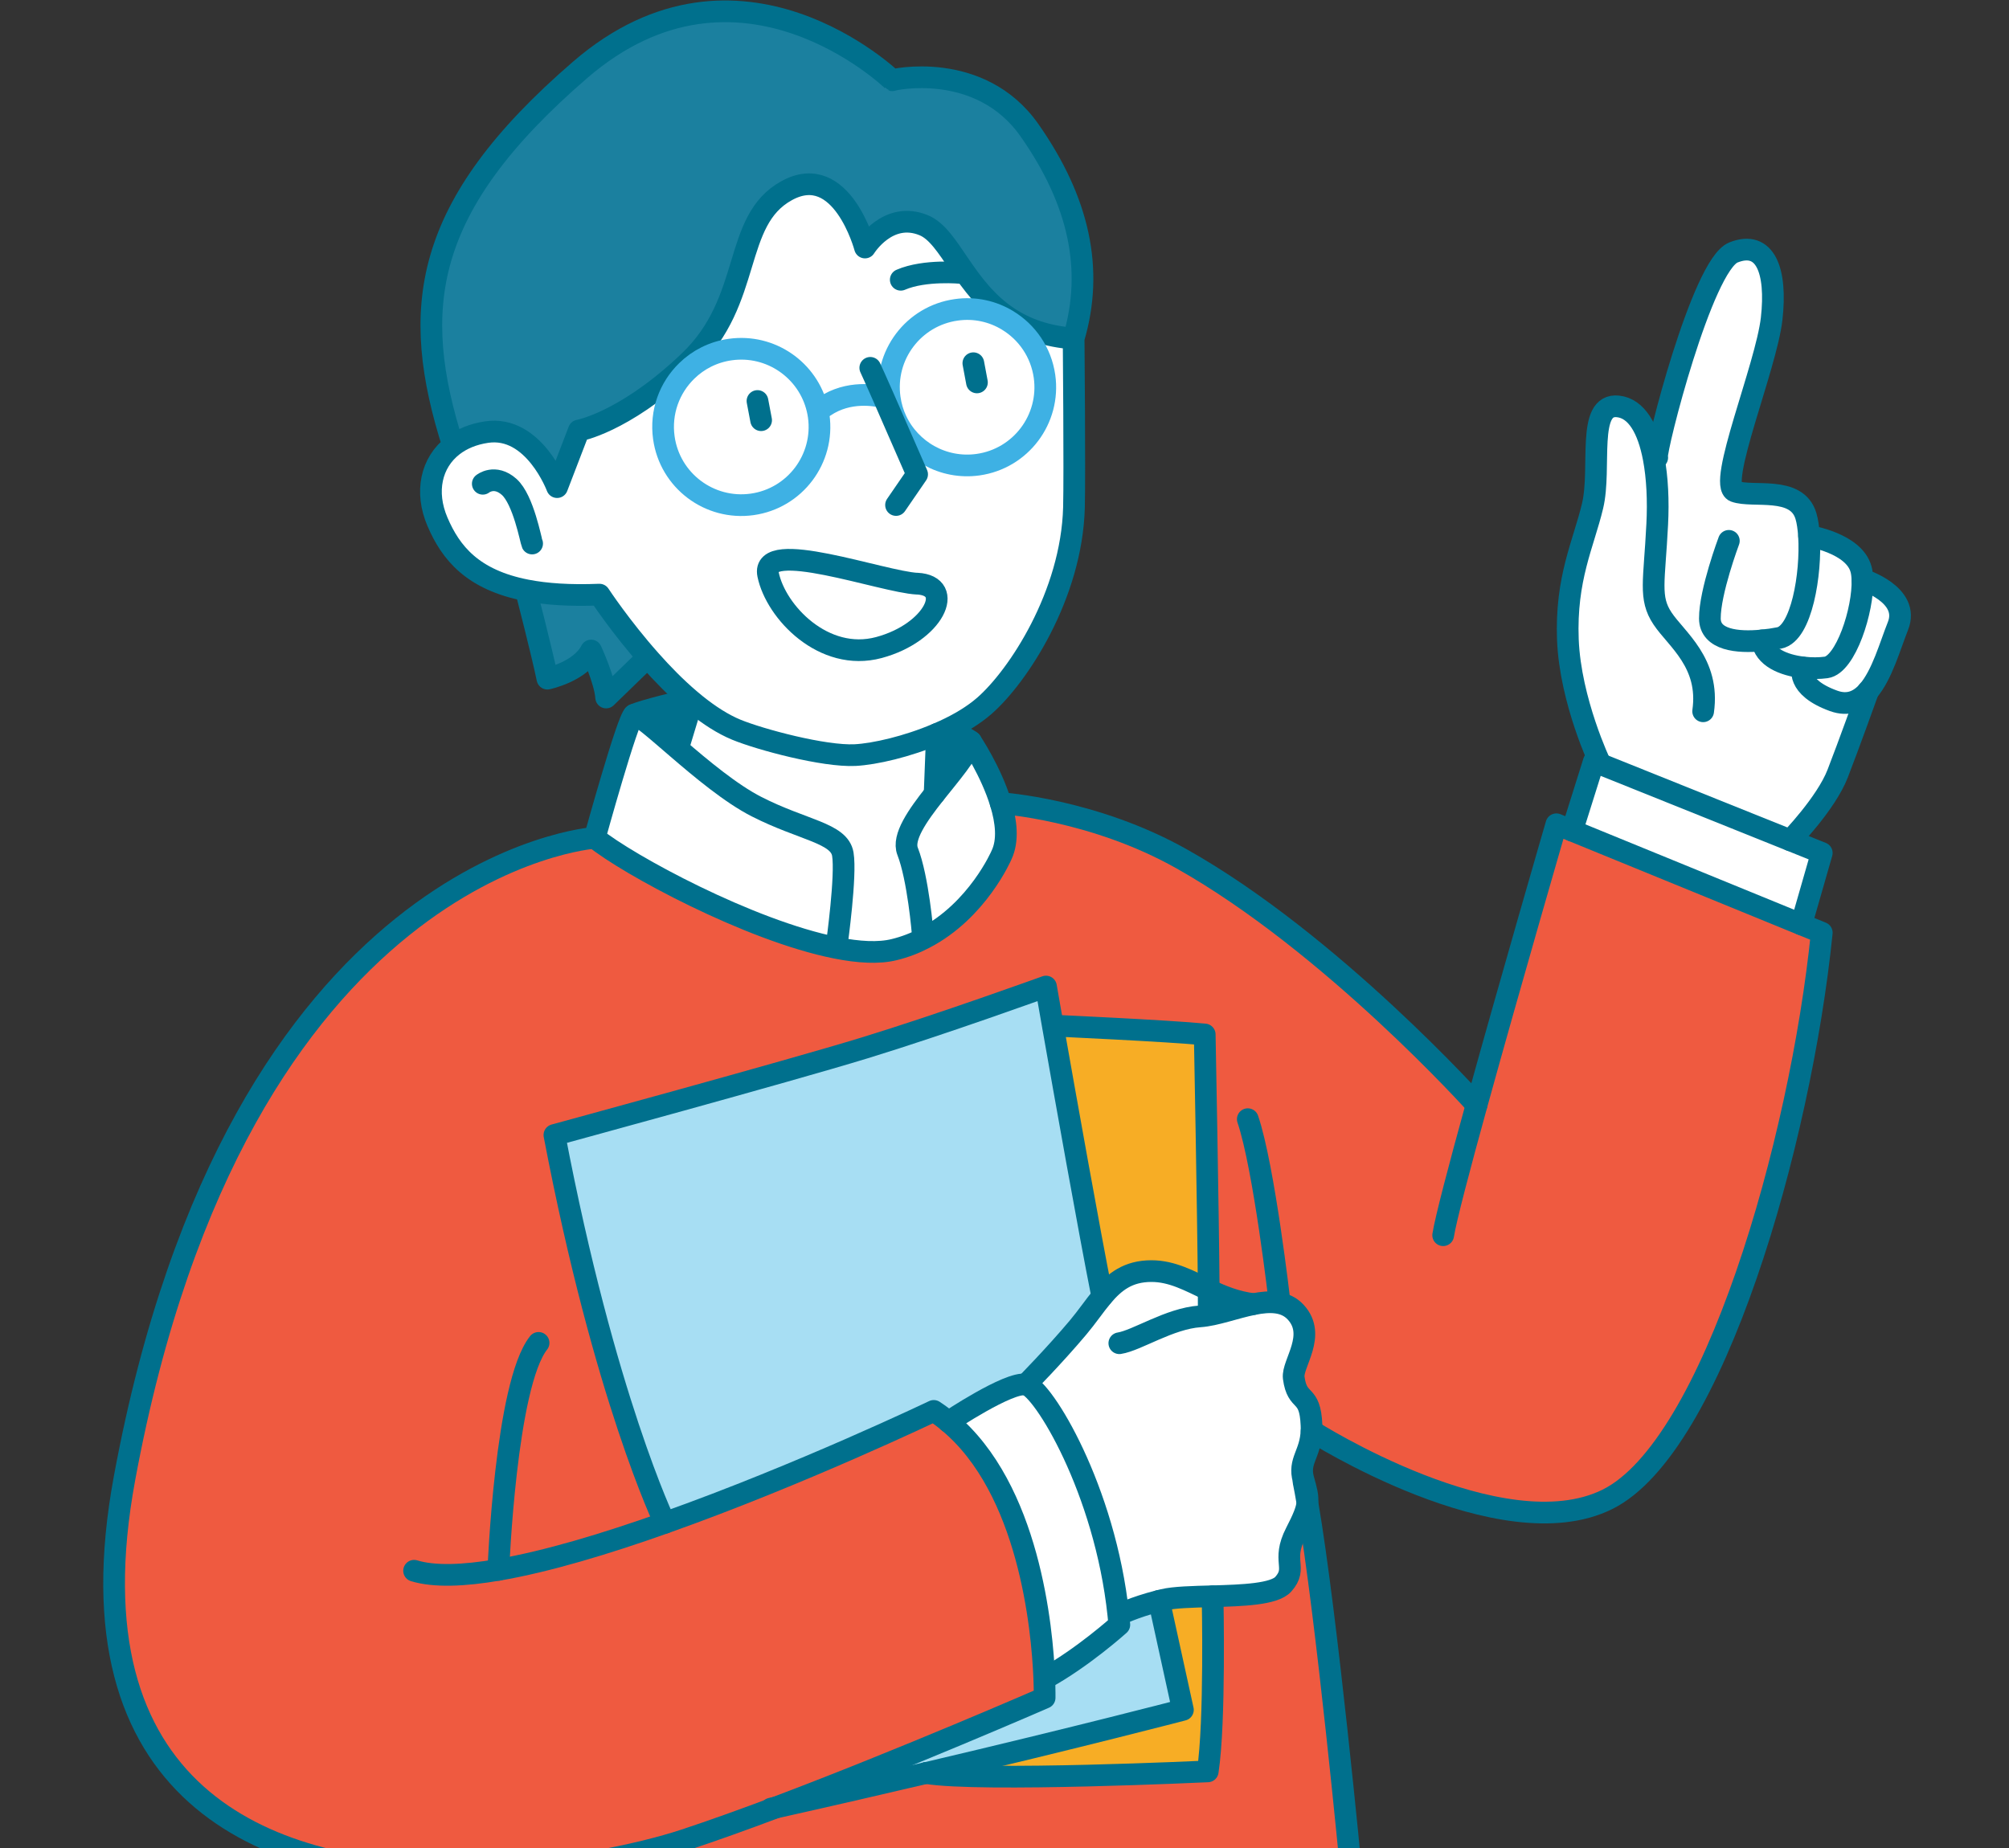 <svg width="250" height="230" viewBox="0 0 250 230" fill="none" xmlns="http://www.w3.org/2000/svg">
<rect x="0" y="0" width="250" height="230" fill="#333333" stroke="none"/>
<g clip-path="url(#clip0_2023_4428)">
<path d="M72.202 8.692C52.386 25.794 51.003 38.527 56.377 55.451C57.469 54.622 58.873 54.026 60.546 53.771C66.438 52.892 69.317 60.62 69.317 60.62L72.025 53.572C72.025 53.572 77.421 52.63 85.007 45.667C85.248 45.44 85.496 45.213 85.744 44.972C93.749 37.365 91.048 27.46 97.897 23.716C104.746 19.966 107.631 30.799 107.631 30.799C107.631 30.799 110.474 26.162 114.962 28.034C118.259 29.41 119.911 35.883 125.583 39.577C127.639 40.91 130.213 41.881 133.588 42.122C136.119 33.578 134.29 25.056 128.107 16.229C121.939 7.409 110.9 9.94 111.02 9.99C111.02 9.99 92.005 -8.416 72.188 8.685L72.202 8.692Z" fill="#1B809F"/>
<path d="M118.997 38.556C113.672 39.3 109.964 44.221 110.716 49.545C110.858 50.524 111.127 51.445 111.524 52.289C113.275 56.068 117.359 58.429 121.698 57.826C127.023 57.082 130.724 52.161 129.98 46.837C129.554 43.831 127.803 41.335 125.392 39.874C123.542 38.747 121.301 38.222 118.99 38.556H118.997Z" fill="white"/>
<path d="M124.526 99.963C123.314 95.993 120.832 92.299 120.832 92.299C120.4 93.887 118.266 96.333 116.302 98.807C114.182 101.487 112.261 104.224 112.941 105.954C114.246 109.279 114.827 116.142 114.827 116.369L115.026 116.759C121.676 113.313 124.626 106.415 124.626 106.415C125.491 104.607 125.221 102.239 124.526 99.956V99.963Z" fill="white"/>
<path d="M110.715 49.552C109.964 44.228 113.672 39.307 118.996 38.563C121.308 38.237 123.548 38.761 125.399 39.881L125.59 39.591C119.918 35.897 118.266 29.424 114.969 28.048C110.481 26.176 107.638 30.813 107.638 30.813C107.638 30.813 104.752 19.973 97.903 23.73C91.054 27.474 93.763 37.379 85.751 44.986C85.503 45.227 85.255 45.454 85.014 45.681L85.467 46.163C86.892 44.774 88.764 43.809 90.891 43.505C95.911 42.795 100.569 46.057 101.718 50.892L102.618 50.587C105.617 48.56 109.006 49.219 109.935 49.453C110.339 50.389 110.793 51.417 111.24 52.445L111.53 52.303C111.133 51.459 110.857 50.538 110.722 49.559L110.715 49.552Z" fill="white"/>
<path d="M121.705 57.834C117.366 58.444 113.282 56.083 111.531 52.296L111.241 52.438C110.794 51.41 110.34 50.382 109.936 49.446C109.007 49.205 105.618 48.553 102.619 50.581L101.719 50.886C101.79 51.176 101.846 51.481 101.889 51.779C102.633 57.096 98.932 62.024 93.608 62.768C88.283 63.513 83.362 59.805 82.618 54.48C82.171 51.29 83.327 48.241 85.475 46.149L85.022 45.667C77.435 52.63 72.04 53.573 72.04 53.573L69.331 60.62C69.331 60.62 66.453 52.892 60.561 53.771C58.881 54.019 57.477 54.615 56.392 55.452C53.655 57.557 52.847 61.209 54.449 64.945C56.094 68.788 58.803 72.163 65.531 73.467C67.977 73.942 70.955 74.148 74.599 73.999C74.599 73.999 77.222 78.005 80.952 82.195C82.441 83.876 84.107 85.577 85.858 87.066C86.106 87.279 86.362 87.484 86.61 87.69C88.255 89.009 89.949 90.115 91.629 90.81C94.607 92.036 102.555 94.163 106.419 93.972C108.865 93.844 112.907 92.915 116.608 91.334C116.905 91.207 117.203 91.079 117.494 90.944C119.38 90.079 121.138 89.03 122.5 87.839C126.697 84.173 133.361 74.056 133.652 63.151C133.758 58.968 133.61 42.115 133.61 42.115C130.235 41.874 127.654 40.903 125.605 39.57L125.414 39.861C127.817 41.321 129.568 43.817 130.001 46.823C130.745 52.148 127.044 57.068 121.72 57.812L121.705 57.834ZM95.593 71.532C94.629 66.874 109.815 72.432 114.14 72.652C118.954 72.893 116.239 78.757 109.376 80.607C102.52 82.45 96.557 76.19 95.593 71.539V71.532Z" fill="white"/>
<path d="M85.467 46.156C83.312 48.248 82.163 51.289 82.61 54.487C83.355 59.811 88.275 63.52 93.6 62.775C98.924 62.031 102.625 57.103 101.881 51.785C101.838 51.488 101.782 51.183 101.711 50.892C100.562 46.057 95.904 42.802 90.884 43.504C88.757 43.802 86.885 44.766 85.46 46.163L85.467 46.156Z" fill="white"/>
<path d="M219.278 79.699C220.029 79.628 220.767 79.515 221.426 79.387C224.184 78.841 225.425 71.418 225.12 66.717C225.056 65.739 224.929 64.874 224.737 64.214C223.603 60.393 218.136 61.974 215.889 61.151C213.641 60.329 219.781 45.674 220.469 39.676C221.15 33.678 219.675 29.828 215.712 31.416C211.826 32.975 205.984 55.99 206.211 56.911L205.785 56.989C205.105 53.416 203.694 50.821 201.347 50.566C197.384 50.148 199.312 58.23 198.185 62.959C197.051 67.695 194.817 71.978 195.115 79.614C195.413 87.243 199.17 95.084 199.17 95.084L222.78 104.564C222.78 104.564 227.226 99.998 228.672 96.282C230.076 92.674 232.323 86.392 232.465 86.009C231.373 87.25 230.005 87.874 228.176 87.214C223.369 85.47 224.354 83.067 224.354 83.067C221.979 82.79 219.533 81.798 219.285 79.699H219.278Z" fill="white"/>
<path d="M116.593 91.349L116.303 98.8C118.267 96.326 120.401 93.88 120.833 92.291C120.833 92.291 119.699 91.341 117.551 91.086L117.487 90.944C117.196 91.079 116.898 91.207 116.601 91.334L116.593 91.349Z" fill="#00708D"/>
<path d="M96.514 224.967C112.424 218.969 129.993 211.305 129.993 211.305C129.993 211.305 130.008 210.426 129.951 208.923C129.696 202.598 128.058 185.277 118.025 176.961C117.444 176.472 116.834 176.018 116.196 175.599C116.196 175.599 99.577 183.554 82.745 189.524C82.745 189.524 75.244 173.983 68.998 141.262C68.998 141.262 97.904 133.392 107.575 130.429C117.246 127.465 130.171 122.786 130.171 122.786C130.171 122.786 130.497 124.672 131.021 127.657H131.064C131.064 127.657 145.365 128.295 149.916 128.748C149.916 128.748 150.342 150.791 150.413 160.54C152.079 161.313 153.851 162.05 155.978 162.306C158.027 161.894 159.935 161.902 161.232 163.291C163.912 166.17 160.771 169.715 160.998 171.466C161.452 174.841 163.033 173.075 163.21 177.358C163.224 177.613 163.224 177.854 163.21 178.081C163.21 178.081 186.827 193.133 200.008 186.603C213.188 180.073 224.043 142.198 226.687 116.079L224.135 115.036L195.619 103.373L193.662 102.579C193.662 102.579 187.905 122.389 183.736 137.498C183.736 137.498 165.685 117.383 147.059 106.89C136.063 100.693 124.52 99.949 124.52 99.949C125.215 102.225 125.484 104.593 124.619 106.408C124.619 106.408 121.67 113.306 115.019 116.752C113.878 117.355 112.623 117.844 111.262 118.177C109.333 118.652 106.823 118.51 104.023 117.95C93.246 115.816 78.045 107.556 74.003 104.259C74.003 104.259 29.655 107.266 15.489 183.994C8.208 223.436 33.066 232.958 55.917 233.206H58.051C69.182 233.057 79.59 230.838 85.234 228.973C88.694 227.832 92.551 226.442 96.514 224.953V224.967Z" fill="#EF5A40"/>
<path d="M58.051 233.22H168.159C168.159 233.22 165.132 201.251 162.7 187.071C162.608 187.964 162.189 188.978 161.268 190.765C159.431 194.338 161.558 195.083 159.708 197.167C158.588 198.429 154.624 198.564 150.895 198.67C150.895 199.082 151.235 214.283 150.292 220.458C150.292 220.458 121.975 221.791 115.246 220.664C109.532 222.011 103.236 223.464 96.514 224.967C92.551 226.456 88.694 227.846 85.234 228.987C79.59 230.852 69.182 233.078 58.051 233.22Z" fill="#EF5A40"/>
<path d="M65.517 73.474L65.488 73.616C65.488 73.616 67.466 81.287 68.119 84.463C68.119 84.463 72.224 83.606 73.557 80.961C73.557 80.961 75.287 84.683 75.428 86.81C75.428 86.81 77.286 85.016 79.952 82.421L80.945 82.202C77.215 78.011 74.592 74.006 74.592 74.006C70.948 74.154 67.97 73.949 65.524 73.474H65.517Z" fill="#1B809F"/>
<path d="M78.882 88.959C78.116 89.363 74.004 104.267 74.004 104.267C78.045 107.563 93.246 115.823 104.023 117.957L104.144 117.383C104.144 117.383 105.321 108.946 104.874 106.309C104.434 103.664 99.925 103.345 94.154 100.403C90.956 98.772 87.241 95.666 84.256 93.1C81.597 90.817 79.52 88.959 78.875 88.959H78.882Z" fill="white"/>
<path d="M68.998 141.262C75.244 173.983 82.746 189.524 82.746 189.524C99.577 183.547 116.196 175.599 116.196 175.599C116.842 176.018 117.444 176.471 118.026 176.961C118.026 176.961 125.541 171.927 127.668 172.324C127.668 172.324 131.199 168.743 134.127 165.262C135.276 163.901 136.197 162.518 137.183 161.341C135.531 153.053 132.511 136.03 131.036 127.664C130.511 124.679 130.185 122.793 130.185 122.793C130.185 122.793 117.26 127.472 107.589 130.436C97.918 133.399 69.012 141.269 69.012 141.269L68.998 141.262Z" fill="#A7DEF3"/>
<path d="M85.341 87.158C85.341 87.158 79.832 88.455 78.882 88.959C79.527 88.959 81.604 90.816 84.263 93.099L84.462 92.865L86.007 87.753L86.603 87.689C86.355 87.484 86.1 87.278 85.851 87.065L85.348 87.15L85.341 87.158Z" fill="#00708D"/>
<path d="M84.461 92.872L84.263 93.106C87.248 95.673 90.956 98.778 94.16 100.409C99.932 103.351 104.441 103.67 104.881 106.315C105.32 108.96 104.15 117.39 104.15 117.39L104.03 117.964C106.83 118.524 109.34 118.666 111.269 118.191C112.63 117.858 113.892 117.368 115.026 116.766L114.828 116.376C114.828 116.142 114.246 109.286 112.942 105.96C112.261 104.23 114.183 101.494 116.303 98.814L116.593 91.362C112.892 92.936 108.851 93.865 106.405 93.993C102.541 94.184 94.586 92.057 91.615 90.83C89.935 90.135 88.24 89.037 86.595 87.711L86 87.775L84.454 92.886L84.461 92.872Z" fill="white"/>
<path d="M114.133 72.645C109.809 72.425 94.622 66.866 95.586 71.524C96.55 76.175 102.513 82.436 109.369 80.593C116.232 78.749 118.948 72.886 114.133 72.638V72.645Z" fill="white"/>
<path d="M129.994 211.305C129.994 211.305 112.425 218.969 96.515 224.967C103.236 223.464 109.532 222.011 115.247 220.664C134.531 216.126 147.194 212.808 147.194 212.808L144.224 199.245C141.04 200.06 139.282 200.968 139.282 200.968L139.161 200.982C139.204 201.386 139.246 201.797 139.282 202.208C139.282 202.208 134.687 206.349 129.98 208.915H129.937C129.994 210.419 129.98 211.298 129.98 211.298L129.994 211.305Z" fill="#A7DEF3"/>
<path d="M115.253 220.663C121.981 221.798 150.299 220.458 150.299 220.458C151.242 214.282 150.909 199.081 150.902 198.67C148.47 198.734 146.144 198.783 144.755 199.117C144.577 199.159 144.407 199.202 144.237 199.244L147.208 212.807C147.208 212.807 134.545 216.126 115.26 220.663H115.253Z" fill="#F7AD25"/>
<path d="M127.661 172.323C125.534 171.933 118.019 176.96 118.019 176.96C128.051 185.277 129.689 202.598 129.944 208.922H129.987C134.694 206.356 139.289 202.215 139.289 202.215C139.253 201.804 139.211 201.392 139.168 200.988C137.509 185.326 129.731 172.706 127.661 172.323Z" fill="white"/>
<path d="M162.7 187.078C162.799 186.199 162.572 185.44 162.218 184.171C161.544 181.81 163.104 181.009 163.217 178.095C163.232 177.861 163.232 177.627 163.217 177.372C163.033 173.089 161.459 174.855 161.005 171.48C160.771 169.729 163.919 166.184 161.239 163.305C159.942 161.915 158.035 161.908 155.986 162.319C153.859 162.064 152.086 161.327 150.42 160.554C148.023 159.427 145.868 158.214 143.294 158.214C140.388 158.214 138.7 159.533 137.183 161.355C136.197 162.532 135.276 163.915 134.127 165.276C131.199 168.764 127.668 172.338 127.668 172.338C129.745 172.721 137.523 185.341 139.175 201.003L139.296 200.989C139.296 200.989 141.047 200.081 144.237 199.266C144.408 199.223 144.578 199.181 144.755 199.138C146.145 198.805 148.47 198.755 150.902 198.691C154.631 198.585 158.595 198.45 159.715 197.188C161.565 195.104 159.438 194.359 161.275 190.786C162.196 188.999 162.615 187.985 162.707 187.092L162.7 187.078Z" fill="white"/>
<path d="M131.064 127.649H131.021C132.496 136.03 135.524 153.053 137.169 161.334C138.693 159.519 140.373 158.193 143.28 158.193C145.861 158.193 148.009 159.405 150.406 160.533C150.335 150.784 149.909 128.741 149.909 128.741C145.358 128.287 131.057 127.642 131.057 127.642L131.064 127.649Z" fill="#F7AD25"/>
<path d="M198.341 94.766L195.633 103.38L224.149 115.043L226.701 106.159L222.773 104.578L199.164 95.099L198.341 94.766Z" fill="white"/>
<path d="M219.278 79.699C219.519 81.805 221.965 82.798 224.348 83.074C225.39 83.202 226.425 83.188 227.248 83.074C229.665 82.748 231.892 75.927 231.757 72.127C231.743 71.659 231.693 71.234 231.594 70.872C230.743 67.604 225.121 66.725 225.121 66.725C225.418 71.425 224.185 78.849 221.427 79.394C220.767 79.529 220.037 79.636 219.278 79.707V79.699Z" fill="white"/>
<path d="M232.458 86.017C234.217 83.989 235.209 80.338 236.181 77.913C237.755 73.978 231.763 72.127 231.763 72.127H231.749C231.891 75.927 229.658 82.748 227.24 83.074C226.418 83.188 225.382 83.202 224.34 83.074C224.34 83.074 223.355 85.478 228.162 87.222C229.991 87.888 231.359 87.264 232.451 86.017H232.458Z" fill="white"/>
<path d="M121.124 45.206L121.571 47.595" stroke="#00708D" stroke-width="2.7" stroke-linecap="round" stroke-linejoin="round"/>
<path d="M94.26 49.907L94.713 52.297" stroke="#00708D" stroke-width="2.7" stroke-linecap="round" stroke-linejoin="round"/>
<path d="M66.218 67.647C66.062 67.32 65.14 62.18 63.354 60.592C61.56 59.004 60.078 60.209 60.078 60.209" stroke="#00708D" stroke-width="2.7" stroke-linecap="round" stroke-linejoin="round"/>
<path d="M133.596 42.129C130.221 41.888 127.64 40.917 125.591 39.584C119.919 35.89 118.267 29.417 114.97 28.041C110.482 26.169 107.639 30.806 107.639 30.806C107.639 30.806 104.753 19.966 97.904 23.723C91.055 27.467 93.764 37.372 85.752 44.979C85.504 45.22 85.256 45.447 85.015 45.674C77.428 52.636 72.033 53.58 72.033 53.58L69.325 60.627C69.325 60.627 66.446 52.899 60.554 53.778C58.874 54.026 57.47 54.622 56.385 55.458C53.648 57.564 52.84 61.215 54.443 64.952C56.087 68.795 58.796 72.17 65.524 73.474C67.97 73.949 70.948 74.155 74.592 74.006C74.592 74.006 77.216 78.012 80.945 82.202C82.434 83.882 84.1 85.584 85.851 87.073C86.1 87.286 86.355 87.491 86.603 87.697C88.248 89.016 89.942 90.122 91.623 90.816C94.6 92.043 102.548 94.17 106.412 93.979C108.859 93.851 112.9 92.922 116.601 91.341C116.899 91.213 117.196 91.086 117.487 90.951C119.373 90.086 121.131 89.037 122.493 87.846C126.69 84.18 133.355 74.063 133.645 63.158C133.752 58.975 133.603 42.122 133.603 42.122C136.134 33.578 134.305 25.056 128.122 16.229C121.954 7.409 110.915 9.94 111.035 9.99C111.035 9.99 92.02 -8.416 72.203 8.685C52.386 25.787 51.004 38.52 56.378 55.444" stroke="#00708D" stroke-width="2.7" stroke-linecap="round" stroke-linejoin="round"/>
<path d="M65.488 73.616C65.488 73.616 67.466 81.287 68.119 84.464C68.119 84.464 72.224 83.606 73.557 80.961C73.557 80.961 75.287 84.683 75.428 86.811C75.428 86.811 77.286 85.017 79.952 82.422" stroke="#00708D" stroke-width="2.7" stroke-linecap="round" stroke-linejoin="round"/>
<path d="M119.649 33.975C119.649 33.975 115.09 33.522 112.091 34.819" stroke="#00708D" stroke-width="2.7" stroke-linecap="round" stroke-linejoin="round"/>
<path d="M114.133 72.645C109.809 72.425 94.622 66.866 95.586 71.524C96.55 76.175 102.513 82.436 109.369 80.593C116.232 78.749 118.948 72.886 114.133 72.638V72.645Z" stroke="#00708D" stroke-width="2.7" stroke-linecap="round" stroke-linejoin="round"/>
<path d="M78.882 88.959C79.527 88.959 81.604 90.817 84.263 93.1C87.248 95.666 90.956 98.772 94.161 100.403C99.932 103.345 104.441 103.664 104.881 106.309C105.321 108.953 104.151 117.383 104.151 117.383" stroke="#00708D" stroke-width="2.7" stroke-linecap="round" stroke-linejoin="round"/>
<path d="M114.828 116.369C114.828 116.135 114.247 109.279 112.942 105.954C112.262 104.224 114.183 101.487 116.303 98.807C118.267 96.333 120.401 93.887 120.833 92.299C120.833 92.299 123.322 95.992 124.527 99.963C125.222 102.239 125.492 104.607 124.627 106.422C124.627 106.422 121.677 113.32 115.027 116.766C113.885 117.369 112.63 117.858 111.269 118.191C109.34 118.666 106.831 118.525 104.03 117.964C93.253 115.83 78.052 107.57 74.011 104.274C74.011 104.274 78.123 89.37 78.889 88.966C79.839 88.463 85.348 87.165 85.348 87.165" stroke="#00708D" stroke-width="2.7" stroke-linecap="round" stroke-linejoin="round"/>
<path d="M120.833 92.291C120.833 92.291 119.699 91.341 117.551 91.086" stroke="#00708D" stroke-width="2.7" stroke-linecap="round" stroke-linejoin="round"/>
<path d="M86.007 87.761L84.461 92.873" stroke="#00708D" stroke-width="2.7" stroke-linecap="round" stroke-linejoin="round"/>
<path d="M116.593 91.348L116.303 98.799" stroke="#00708D" stroke-width="2.7" stroke-linecap="round" stroke-linejoin="round"/>
<path d="M58.051 233.22C69.183 233.071 79.591 230.852 85.234 228.987C88.694 227.845 92.551 226.456 96.515 224.967C112.425 218.969 129.994 211.304 129.994 211.304C129.994 211.304 130.008 210.425 129.951 208.922C129.696 202.598 128.058 185.277 118.026 176.96C117.444 176.471 116.835 176.017 116.197 175.599C116.197 175.599 99.578 183.554 82.746 189.524C75.429 192.126 68.069 194.345 62.022 195.38C57.69 196.125 54.031 196.259 51.528 195.494" stroke="#00708D" stroke-width="2.7" stroke-linecap="round" stroke-linejoin="round"/>
<path d="M74.003 104.273C74.003 104.273 29.655 107.28 15.489 184.008C8.208 223.45 33.066 232.972 55.917 233.22" stroke="#00708D" stroke-width="2.7" stroke-linecap="round" stroke-linejoin="round"/>
<path d="M118.019 176.96C118.019 176.96 125.534 171.926 127.661 172.323C129.738 172.706 137.516 185.326 139.168 200.988C139.211 201.393 139.253 201.804 139.289 202.215C139.289 202.215 134.694 206.356 129.987 208.922" stroke="#00708D" stroke-width="2.7" stroke-linecap="round" stroke-linejoin="round"/>
<path d="M127.661 172.323C127.661 172.323 131.192 168.743 134.12 165.262C135.269 163.9 136.19 162.518 137.176 161.341C138.7 159.526 140.381 158.2 143.288 158.2C145.868 158.2 148.017 159.412 150.413 160.54C152.079 161.312 153.852 162.05 155.979 162.305" stroke="#00708D" stroke-width="2.7" stroke-linecap="round" stroke-linejoin="round"/>
<path d="M139.289 167.176C141.465 166.843 145.528 164.099 149.314 163.837C151.299 163.695 153.717 162.759 155.971 162.313C158.02 161.901 159.928 161.909 161.225 163.298C163.905 166.177 160.764 169.722 160.991 171.473C161.445 174.848 163.026 173.082 163.203 177.365C163.217 177.62 163.217 177.861 163.203 178.088C163.09 181.002 161.53 181.803 162.204 184.164C162.558 185.433 162.785 186.192 162.686 187.071C162.594 187.964 162.175 188.978 161.254 190.765C159.417 194.338 161.544 195.083 159.694 197.167C158.574 198.429 154.61 198.564 150.881 198.67C148.449 198.734 146.123 198.784 144.734 199.117C144.556 199.16 144.386 199.202 144.216 199.245C141.033 200.06 139.274 200.968 139.274 200.968" stroke="#00708D" stroke-width="2.7" stroke-linecap="round" stroke-linejoin="round"/>
<path d="M82.738 189.524C82.738 189.524 75.237 173.983 68.99 141.262C68.99 141.262 97.896 133.392 107.567 130.429C117.238 127.465 130.163 122.786 130.163 122.786C130.163 122.786 130.489 124.672 131.014 127.657C132.489 136.03 135.516 153.053 137.161 161.334" stroke="#00708D" stroke-width="2.7" stroke-linecap="round" stroke-linejoin="round"/>
<path d="M131.063 127.649C131.063 127.649 145.364 128.294 149.916 128.748C149.916 128.748 150.341 150.791 150.412 160.54C150.412 161.497 150.412 162.333 150.412 163.021" stroke="#00708D" stroke-width="2.7" stroke-linecap="round" stroke-linejoin="round"/>
<path d="M115.246 220.664C109.532 222.011 103.236 223.464 96.514 224.967L95.947 225.095" stroke="#00708D" stroke-width="2.7" stroke-linecap="round" stroke-linejoin="round"/>
<path d="M144.23 199.245L147.201 212.808C147.201 212.808 134.538 216.126 115.253 220.664" stroke="#00708D" stroke-width="2.7" stroke-linecap="round" stroke-linejoin="round"/>
<path d="M150.895 198.67C150.895 199.088 151.235 214.289 150.292 220.465C150.292 220.465 121.975 221.798 115.246 220.67" stroke="#00708D" stroke-width="2.7" stroke-linecap="round" stroke-linejoin="round"/>
<path d="M168.159 233.22C168.159 233.22 165.132 201.251 162.7 187.071C162.537 186.106 162.381 185.22 162.218 184.433" stroke="#00708D" stroke-width="2.7" stroke-linecap="round" stroke-linejoin="round"/>
<path d="M159.233 162.071C159.233 162.071 157.304 145.253 155.276 139.291" stroke="#00708D" stroke-width="2.7" stroke-linecap="round" stroke-linejoin="round"/>
<path d="M62.015 195.381C62.015 195.381 62.922 172.302 67.02 167.134" stroke="#00708D" stroke-width="2.7" stroke-linecap="round" stroke-linejoin="round"/>
<path d="M163.225 178.088C163.225 178.088 186.842 193.14 200.022 186.61C213.202 180.08 224.057 142.205 226.702 116.085L224.149 115.043L195.633 103.38L193.676 102.586C193.676 102.586 187.919 122.396 183.75 137.504C181.609 145.247 179.9 151.755 179.588 153.733" stroke="#00708D" stroke-width="2.7" stroke-linecap="round" stroke-linejoin="round"/>
<path d="M124.527 99.963C124.527 99.963 136.07 100.7 147.067 106.904C165.699 117.39 183.743 137.511 183.743 137.511" stroke="#00708D" stroke-width="2.7" stroke-linecap="round" stroke-linejoin="round"/>
<path d="M195.633 103.38L198.341 94.766L199.164 95.099L222.773 104.578L226.701 106.159L224.149 115.043" stroke="#00708D" stroke-width="2.7" stroke-linecap="round" stroke-linejoin="round"/>
<path d="M199.164 95.099C199.164 95.099 195.413 87.257 195.108 79.628C194.81 71.999 197.044 67.717 198.178 62.974C199.313 58.245 197.384 50.155 201.34 50.58C203.687 50.828 205.098 53.431 205.779 57.004C206.247 59.45 206.374 62.35 206.225 65.25C205.871 72.389 205.169 74.396 206.885 76.977C208.6 79.557 212.798 82.486 211.94 88.526" stroke="#00708D" stroke-width="2.7" stroke-linecap="round" stroke-linejoin="round"/>
<path d="M206.226 56.947C206.226 56.947 206.212 56.947 206.205 56.919C205.978 55.997 211.82 32.976 215.705 31.423C219.669 29.835 221.143 33.685 220.463 39.683C219.775 45.681 213.642 60.337 215.883 61.159C218.123 61.981 223.597 60.4 224.731 64.222C224.929 64.881 225.05 65.746 225.114 66.725C225.412 71.425 224.178 78.849 221.42 79.394C220.761 79.529 220.03 79.636 219.272 79.707C216.202 80.011 212.791 79.657 212.777 76.977C212.763 73.637 215.138 67.313 215.138 67.313" stroke="#00708D" stroke-width="2.7" stroke-linecap="round" stroke-linejoin="round"/>
<path d="M225.121 66.718C225.121 66.718 230.736 67.597 231.594 70.865C231.693 71.227 231.743 71.652 231.757 72.12C231.899 75.92 229.665 82.741 227.248 83.067C226.425 83.181 225.39 83.195 224.348 83.067C221.973 82.791 219.526 81.798 219.278 79.699" stroke="#00708D" stroke-width="2.7" stroke-linecap="round" stroke-linejoin="round"/>
<path d="M232.459 86.024C231.367 87.265 229.999 87.889 228.17 87.229C223.362 85.485 224.348 83.082 224.348 83.082" stroke="#00708D" stroke-width="2.7" stroke-linecap="round" stroke-linejoin="round"/>
<path d="M231.764 72.127C231.764 72.127 237.755 73.978 236.181 77.913C235.209 80.338 234.217 83.989 232.459 86.017" stroke="#00708D" stroke-width="2.7" stroke-linecap="round" stroke-linejoin="round"/>
<path d="M232.466 86.002C232.466 86.002 232.466 86.002 232.466 86.016C232.324 86.406 230.077 92.688 228.673 96.297C227.227 100.012 222.781 104.578 222.781 104.578" stroke="#00708D" stroke-width="2.7" stroke-linecap="round" stroke-linejoin="round"/>
<path d="M125.399 39.882C123.549 38.755 121.308 38.23 118.997 38.563C113.672 39.308 109.964 44.228 110.716 49.553C110.858 50.531 111.127 51.453 111.524 52.297C113.275 56.075 117.359 58.437 121.698 57.834C127.023 57.089 130.724 52.169 129.98 46.844C129.554 43.838 127.803 41.342 125.392 39.882H125.399Z" stroke="#3EB1E4" stroke-width="2.7" stroke-linecap="round" stroke-linejoin="round"/>
<path d="M85.467 46.156C83.312 48.248 82.163 51.289 82.61 54.487C83.355 59.811 88.275 63.52 93.6 62.775C98.924 62.031 102.625 57.103 101.881 51.785C101.838 51.488 101.782 51.183 101.711 50.892C100.562 46.057 95.904 42.802 90.884 43.504C88.757 43.802 86.885 44.766 85.46 46.163L85.467 46.156Z" stroke="#3EB1E4" stroke-width="2.7" stroke-linecap="round" stroke-linejoin="round"/>
<path d="M110.176 49.517C110.176 49.517 110.091 49.489 109.935 49.446C109.006 49.205 105.617 48.553 102.618 50.581" stroke="#3EB1E4" stroke-width="2.7" stroke-linecap="round" stroke-linejoin="round"/>
<path d="M108.298 45.781C108.44 46.064 109.099 47.553 109.936 49.439C110.34 50.375 110.794 51.403 111.24 52.431C112.694 55.742 114.126 59.032 114.126 59.032L111.503 62.853" stroke="#00708D" stroke-width="2.7" stroke-linecap="round" stroke-linejoin="round"/>
</g>
<defs>
<clipPath id="clip0_2023_4428">
<rect width="250" height="230" fill="white"/>
</clipPath>
</defs>
</svg>
